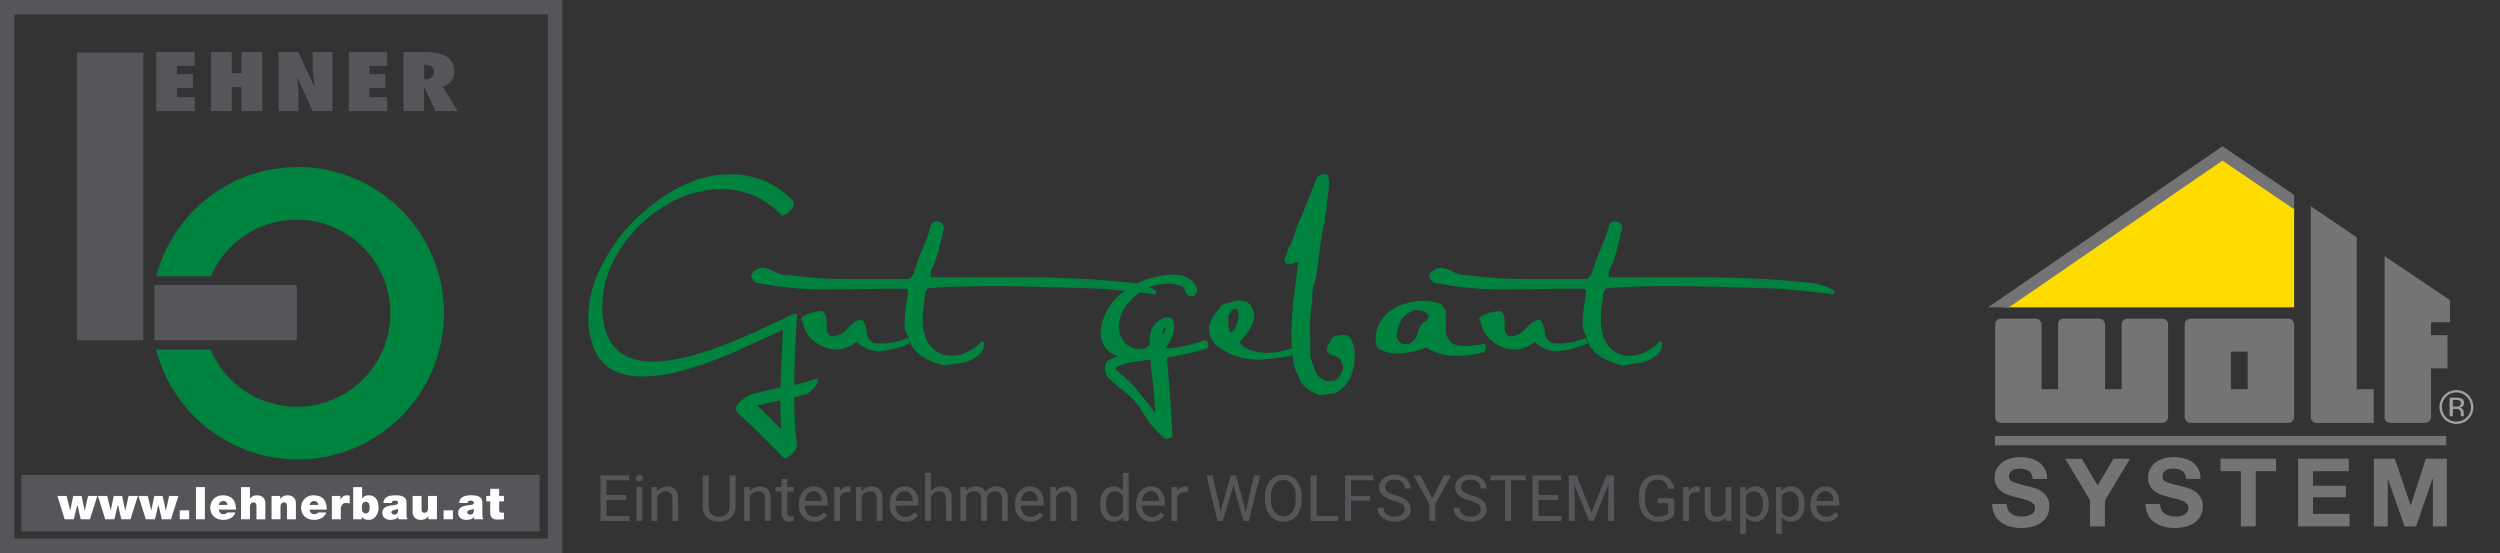 <svg id="Ebene_1" data-name="Ebene 1" xmlns="http://www.w3.org/2000/svg" xmlns:xlink="http://www.w3.org/1999/xlink" viewBox="0 0 452 100">
  <rect x="0" y="0" width="452" height="100" fill="#333333" stroke="none"/>
  <defs>
    <style>
      .cls-1 {
        fill: none;
      }

      .cls-2 {
        fill: #00833e;
      }

      .cls-3 {
        fill: #55565a;
      }

      .cls-4 {
        fill: #fff;
      }

      .cls-5 {
        clip-path: url(#clip-path);
      }

      .cls-6 {
        fill: #747376;
      }

      .cls-7 {
        fill: #a1a1a3;
      }

      .cls-8 {
        fill: #ffdc00;
      }
    </style>
    <clipPath id="clip-path" transform="translate(0)">
      <rect class="cls-1" x="350.622" y="24.894" width="101.378" height="72.106"/>
    </clipPath>
  </defs>
  <title>Kombinationslogo Lehner+Wolf</title>
  <path class="cls-2" d="M53.836,30.2A26.44,26.44,0,0,0,28.257,49.953h9.865A16.914,16.914,0,1,1,38.075,63.2H28.229a26.432,26.432,0,1,0,25.606-33Z" transform="translate(0)"/>
  <rect class="cls-3" x="13.913" y="9.513" width="11.994" height="52.006"/>
  <rect class="cls-3" x="27.91" y="51.542" width="25.759" height="9.978"/>
  <rect class="cls-3" x="3.858" y="85.861" width="93.713" height="10.195"/>
  <g>
    <path class="cls-3" d="M28.265,9.4h6.951v2.523h-3.21v1.488h2.88v2.523h-2.88v1.63h3.21V20.09H28.265Z" transform="translate(0)"/>
    <path class="cls-3" d="M43.67,20.09V15.752H41.892V20.09H38.15V9.4h3.742v3.828H43.67V9.4h3.742V20.09Z" transform="translate(0)"/>
    <path class="cls-3" d="M50.364,9.4h3.558l2.99,6.436.037-.028a31.449,31.449,0,0,1-.422-3.686V9.4h3.595V20.09H56.527l-2.788-6.167-.037.028c.092,1.007.257,2,.257,3.005V20.09H50.364Z" transform="translate(0)"/>
    <path class="cls-3" d="M63.055,9.4h6.951v2.523H66.8v1.488h2.879v2.523H66.8v1.63h3.209V20.09H63.055Z" transform="translate(0)"/>
    <path class="cls-3" d="M78.736,20.09l-2.073-4.451-.037.028c.018.524.055,1.049.055,1.574V20.09H72.94V9.4h3.613c3.246,0,5.594.737,5.594,3.558A2.727,2.727,0,0,1,80,15.639L82.79,20.09ZM76.92,14.349a1.392,1.392,0,0,0,1.522-1.361c0-.936-.733-1.333-1.761-1.29v2.636Z" transform="translate(0)"/>
  </g>
  <path class="cls-3" d="M99.045,2.611V97.389H2.611V2.611H99.045M101.656,0H0V100H101.656V0Z" transform="translate(0)"/>
  <g>
    <path class="cls-4" d="M16.256,93.887H14.6l-.611-2.6h-.017l-.627,2.6H11.695L10.375,89.66h1.678l.627,2.614H12.7l.538-2.614h1.506l.562,2.614h.033l.586-2.614H17.6Z" transform="translate(0)"/>
    <path class="cls-4" d="M23.586,93.887H21.933l-.611-2.6h-.017l-.627,2.6H19.025L17.706,89.66h1.678l.627,2.614h.017l.538-2.614h1.506l.562,2.614h.033l.586-2.614H24.93Z" transform="translate(0)"/>
    <path class="cls-4" d="M30.916,93.887H29.263l-.611-2.6h-.017l-.627,2.6H26.355L25.036,89.66h1.678l.627,2.614h.017l.538-2.614H29.4l.562,2.614H30l.586-2.614H32.26Z" transform="translate(0)"/>
    <path class="cls-4" d="M32.5,92.274H34.2v1.612H32.5Z" transform="translate(0)"/>
    <path class="cls-4" d="M35.428,88.071h1.613v5.815H35.428Z" transform="translate(0)"/>
    <path class="cls-4" d="M39.565,92.136a1,1,0,0,0,.238.595.753.753,0,0,0,.589.228,1.088,1.088,0,0,0,.389-.073.576.576,0,0,0,.291-.228h1.5a1.835,1.835,0,0,1-.342.594,1.913,1.913,0,0,1-.509.416,2.42,2.42,0,0,1-.627.244,3.068,3.068,0,0,1-1.637-.065,2.161,2.161,0,0,1-.753-.428,1.945,1.945,0,0,1-.5-.691,2.507,2.507,0,0,1-.021-1.809,2.155,2.155,0,0,1,.452-.709,2.119,2.119,0,0,1,.7-.48,2.323,2.323,0,0,1,.916-.175,3.083,3.083,0,0,1,1.083.171,1.856,1.856,0,0,1,.749.5,2.058,2.058,0,0,1,.432.811,3.977,3.977,0,0,1,.139,1.1Zm1.548-.839a.7.7,0,0,0-.2-.5.675.675,0,0,0-.509-.208.822.822,0,0,0-.57.184.872.872,0,0,0-.261.525Z" transform="translate(0)"/>
    <path class="cls-4" d="M43.581,88.071h1.612v2.045h.017a1.637,1.637,0,0,1,.5-.4,1.749,1.749,0,0,1,.814-.159,1.67,1.67,0,0,1,.545.09,1.4,1.4,0,0,1,.464.265,1.229,1.229,0,0,1,.322.443,1.577,1.577,0,0,1,.118.636v2.9H46.366V91.672a3.217,3.217,0,0,0-.016-.334.734.734,0,0,0-.073-.265.422.422,0,0,0-.159-.172.556.556,0,0,0-.281-.061.8.8,0,0,0-.22.032.5.5,0,0,0-.208.122.679.679,0,0,0-.155.249,1.166,1.166,0,0,0-.061.411v2.231H43.581Z" transform="translate(0)"/>
    <path class="cls-4" d="M49.1,89.66h1.556V90.2h.016a1.492,1.492,0,0,1,.558-.48,1.841,1.841,0,0,1,.818-.163,1.67,1.67,0,0,1,.545.09,1.4,1.4,0,0,1,.464.265,1.229,1.229,0,0,1,.322.443,1.577,1.577,0,0,1,.118.636v2.9H51.888V91.672a3.217,3.217,0,0,0-.016-.334.734.734,0,0,0-.073-.265.422.422,0,0,0-.159-.172.556.556,0,0,0-.281-.061.8.8,0,0,0-.22.032.5.5,0,0,0-.208.122.679.679,0,0,0-.155.249,1.166,1.166,0,0,0-.061.411v2.231H49.1Z" transform="translate(0)"/>
    <path class="cls-4" d="M55.984,92.136a1,1,0,0,0,.238.595.753.753,0,0,0,.589.228,1.088,1.088,0,0,0,.389-.073.576.576,0,0,0,.291-.228h1.5a1.835,1.835,0,0,1-.342.594,1.913,1.913,0,0,1-.509.416,2.42,2.42,0,0,1-.627.244,3.068,3.068,0,0,1-1.637-.065,2.161,2.161,0,0,1-.753-.428,1.945,1.945,0,0,1-.5-.691,2.507,2.507,0,0,1-.021-1.809,2.155,2.155,0,0,1,.452-.709,2.119,2.119,0,0,1,.7-.48,2.323,2.323,0,0,1,.916-.175,3.083,3.083,0,0,1,1.083.171,1.856,1.856,0,0,1,.749.5,2.058,2.058,0,0,1,.432.811,3.977,3.977,0,0,1,.139,1.1Zm1.548-.839a.7.7,0,0,0-.2-.5.675.675,0,0,0-.509-.208.822.822,0,0,0-.57.184.872.872,0,0,0-.261.525Z" transform="translate(0)"/>
    <path class="cls-4" d="M60,89.66h1.547v.676h.016a1.6,1.6,0,0,1,.473-.583,1.2,1.2,0,0,1,.717-.2,1.81,1.81,0,0,1,.472.065v1.425q-.122-.04-.256-.073a1.717,1.717,0,0,0-.379-.032.9.9,0,0,0-.729.3,1.534,1.534,0,0,0-.249.981v1.67H60Z" transform="translate(0)"/>
    <path class="cls-4" d="M63.86,88.071h1.612v2.053h.017a1.279,1.279,0,0,1,.489-.42,1.481,1.481,0,0,1,.667-.15,1.729,1.729,0,0,1,.88.2,1.6,1.6,0,0,1,.554.521,2.091,2.091,0,0,1,.285.709,3.755,3.755,0,0,1,.082.766,2.974,2.974,0,0,1-.11.8,2.38,2.38,0,0,1-.33.721,1.749,1.749,0,0,1-.554.521,1.5,1.5,0,0,1-.782.2,2.009,2.009,0,0,1-.5-.053,1.36,1.36,0,0,1-.342-.134,1,1,0,0,1-.232-.184q-.094-.1-.167-.2h-.016v.464H63.86Zm2.973,3.7a2.551,2.551,0,0,0-.028-.375,1,1,0,0,0-.11-.334.7.7,0,0,0-.216-.24.716.716,0,0,0-.708,0,.709.709,0,0,0-.216.24.989.989,0,0,0-.11.334,2.49,2.49,0,0,0,0,.749,1.026,1.026,0,0,0,.11.338.7.7,0,0,0,.216.245.723.723,0,0,0,.708,0,.694.694,0,0,0,.216-.245,1.038,1.038,0,0,0,.11-.338A2.538,2.538,0,0,0,66.833,91.77Z" transform="translate(0)"/>
    <path class="cls-4" d="M73.5,92.942a4.338,4.338,0,0,0,.028.488,1,1,0,0,0,.167.456H72.054a.991.991,0,0,1-.049-.2.834.834,0,0,1-.008-.2H71.98a1.317,1.317,0,0,1-.615.4,2.6,2.6,0,0,1-.745.105,2.19,2.19,0,0,1-.578-.073,1.332,1.332,0,0,1-.473-.231,1.135,1.135,0,0,1-.321-.4,1.285,1.285,0,0,1-.118-.574,1.181,1.181,0,0,1,.118-.558,1.111,1.111,0,0,1,.317-.375,1.519,1.519,0,0,1,.452-.232,4.128,4.128,0,0,1,.517-.13c.176-.032.35-.059.521-.077s.325-.042.46-.069a1.2,1.2,0,0,0,.3-.1.277.277,0,0,0,.139-.273.315.315,0,0,0-.167-.3.747.747,0,0,0-.363-.09.912.912,0,0,0-.3.041.508.508,0,0,0-.183.105.337.337,0,0,0-.094.143.48.48,0,0,0-.024.143h-1.5a1.253,1.253,0,0,1,.22-.721,1.355,1.355,0,0,1,.513-.42,2.274,2.274,0,0,1,.688-.2,5.943,5.943,0,0,1,.753-.049,3.7,3.7,0,0,1,1.165.143,1.271,1.271,0,0,1,.594.379.992.992,0,0,1,.216.533q.029.3.029.6Zm-1.547-.953a1.747,1.747,0,0,1-.31.118c-.109.029-.217.059-.326.085a1.375,1.375,0,0,0-.407.155.33.33,0,0,0-.139.3.354.354,0,0,0,.143.27.538.538,0,0,0,.362.122.7.7,0,0,0,.468-.163.664.664,0,0,0,.208-.5Z" transform="translate(0)"/>
    <path class="cls-4" d="M79,93.887H77.445V93.35h-.016a1.513,1.513,0,0,1-.558.48,1.842,1.842,0,0,1-.818.162,1.67,1.67,0,0,1-.546-.089,1.412,1.412,0,0,1-.464-.265,1.224,1.224,0,0,1-.321-.444,1.56,1.56,0,0,1-.118-.635v-2.9h1.612v2.215a3.067,3.067,0,0,0,.017.338.784.784,0,0,0,.069.261.386.386,0,0,0,.159.171.566.566,0,0,0,.285.062.775.775,0,0,0,.22-.033.493.493,0,0,0,.208-.122.668.668,0,0,0,.155-.248,1.159,1.159,0,0,0,.061-.411V89.66H79Z" transform="translate(0)"/>
    <path class="cls-4" d="M80.2,92.274h1.694v1.612H80.2Z" transform="translate(0)"/>
    <path class="cls-4" d="M87.211,92.942a4.338,4.338,0,0,0,.028.488,1,1,0,0,0,.167.456H85.761a.991.991,0,0,1-.049-.2.834.834,0,0,1-.008-.2h-.016a1.317,1.317,0,0,1-.615.4,2.6,2.6,0,0,1-.745.105,2.19,2.19,0,0,1-.578-.073,1.332,1.332,0,0,1-.473-.231,1.135,1.135,0,0,1-.321-.4,1.285,1.285,0,0,1-.118-.574,1.181,1.181,0,0,1,.118-.558,1.111,1.111,0,0,1,.317-.375,1.519,1.519,0,0,1,.452-.232,4.128,4.128,0,0,1,.517-.13c.176-.032.35-.059.521-.077s.325-.042.46-.069a1.2,1.2,0,0,0,.3-.1.277.277,0,0,0,.139-.273.315.315,0,0,0-.167-.3.747.747,0,0,0-.363-.09.912.912,0,0,0-.3.041.508.508,0,0,0-.183.105.337.337,0,0,0-.094.143.48.48,0,0,0-.024.143h-1.5a1.253,1.253,0,0,1,.22-.721,1.355,1.355,0,0,1,.513-.42,2.274,2.274,0,0,1,.688-.2,5.943,5.943,0,0,1,.753-.049,3.7,3.7,0,0,1,1.165.143,1.271,1.271,0,0,1,.594.379.992.992,0,0,1,.216.533q.029.3.029.6Zm-1.547-.953a1.747,1.747,0,0,1-.31.118c-.109.029-.217.059-.326.085a1.375,1.375,0,0,0-.407.155.33.33,0,0,0-.139.3.354.354,0,0,0,.143.27.538.538,0,0,0,.362.122.7.7,0,0,0,.468-.163.664.664,0,0,0,.208-.5Z" transform="translate(0)"/>
    <path class="cls-4" d="M90.249,89.66h.863v.993h-.863v1.475a.757.757,0,0,0,.093.427q.094.135.4.135a2.78,2.78,0,0,0,.367-.024v1.222c-.163,0-.333.008-.509.024s-.352.024-.525.024a4.142,4.142,0,0,1-.517-.032,1.1,1.1,0,0,1-.46-.163.97.97,0,0,1-.334-.383,1.5,1.5,0,0,1-.13-.685v-2.02h-.717V89.66h.717V88.373h1.613Z" transform="translate(0)"/>
  </g>
  <g>
    <path class="cls-2" d="M147.845,68.985a3.026,3.026,0,0,1-.759,1.278,3.455,3.455,0,0,1-1.119.919,24.765,24.765,0,0,1-2.4.68,80.284,80.284,0,0,0,.52,8.748q.04.439-.894,1.479a2.007,2.007,0,0,1-1.341.759.238.238,0,0,1-.162-.04q-2.637-2.716-4.875-4.913-1.119-1.116-3.4-3.229a1,1,0,0,1-.4-.718,1.931,1.931,0,0,1,.479-.957,5.763,5.763,0,0,1,3-1.875q1.759-.4,3.558-.838.439-.078,1.079-.2.079-3.8.436-10.442L132.7,63.672a69,69,0,0,1-9.208,3.3,28.407,28.407,0,0,1-7.251,1.1q-6.672,0-8.789-4.908a14.534,14.534,0,0,1-1.079-5.706,19.781,19.781,0,0,1,1.4-7.224,31.79,31.79,0,0,1,9.6-12.769q7.278-5.946,14.637-5.946A15.283,15.283,0,0,1,143.53,36.48a.448.448,0,0,1,.04.2,2.366,2.366,0,0,1-.759,1.47,2.856,2.856,0,0,1-.919.676q-.52.239-.6.119a14.5,14.5,0,0,0-10.906-4.754,19.526,19.526,0,0,0-10.327,3.132,24.332,24.332,0,0,0-8.129,8.079,18.6,18.6,0,0,0-3.036,10.613q.36,9.376,9.178,9.376,5.985,0,16.321-4.434,2.873-1.238,9.018-4.155h.08a.43.43,0,0,1,.4-.04.394.394,0,0,1,.2.36q-.48,8.19-.52,12.464a34.231,34.231,0,0,0,3.835-1.039q.279-.12.4,0T147.845,68.985Zm-6.625,8.582q-.127-2.394-.127-5.187-1.8.363-4.206.931Q138.492,74.822,141.221,77.567Z" transform="translate(0)"/>
    <path class="cls-2" d="M164.463,62.074a17.676,17.676,0,0,1-5.473,1.438,5.973,5.973,0,0,1-4.115-1.718,5.993,5.993,0,0,1-3.4,1.4,6.4,6.4,0,0,1-4.215-1.479,5.138,5.138,0,0,1-2.1-3.556c-.214-.133-.32-.266-.32-.4q0-.519,1.278-1a7.863,7.863,0,0,1,2.517-.519q.8.319.8,1.8v1.119q0,1.557,1.039,1.638a3.719,3.719,0,0,0,2.856-1.5q1.537-1.619,2.617-1.418a4.651,4.651,0,0,1,.759,2.277,2.1,2.1,0,0,0,1.4,1.877,9.284,9.284,0,0,0,1.238.08,11.872,11.872,0,0,0,4.754-1.039Z" transform="translate(0)"/>
    <path class="cls-2" d="M209.007,53.245q-3.276-.479-9.748-1.038-13.542-.479-19.535-.479-6.313,0-11.705.359c-.293.027-.52.279-.679.759a41.588,41.588,0,0,0-.52,4.914q0,3.677,2.038,5.434a4.8,4.8,0,0,0,3.276,1.118,5.466,5.466,0,0,0,2.117-.4,8.822,8.822,0,0,0,3.156-2.077c.106-.106.186-.16.24-.16q.24,0,.239.56a2.248,2.248,0,0,1-.559,1.6,6.391,6.391,0,0,1-3.156,1.718q-1.718.24-3.436.52-5.314-1.318-6.352-4.555a10.929,10.929,0,0,0-.759-1.877,8.425,8.425,0,0,1-.08-1.2,23.27,23.27,0,0,1,.24-2.956q.36-2.357.4-2.956l-.319-.319q-2.478-.04-6.832.04-4.554.081-6.831.08a64.155,64.155,0,0,1-13.583-1.239q-.8-.719-.8-1.2a.767.767,0,0,1,.24-.559,2.467,2.467,0,0,1,1.837-.919,6.7,6.7,0,0,1,2.317.759,4.156,4.156,0,0,0,2.4.559,74.252,74.252,0,0,0,10.746.719h10.787q.559,0,1.079-1.079a40.784,40.784,0,0,1,1.6-4.395,33.791,33.791,0,0,0,1.558-4.395,1.006,1.006,0,0,1,.919-.559,1.643,1.643,0,0,1,1.4.839,40.225,40.225,0,0,1-1.917,7.191,2.542,2.542,0,0,0-.519,1.917l.2.159h16.379q9.548.041,16.22.671,3.875.356,4.115.395a9.3,9.3,0,0,1,3.835,1.381Z" transform="translate(0)"/>
    <path class="cls-2" d="M218.075,63.073a30.763,30.763,0,0,1-3.675.919q-3.156.639-3.316.639l-.12.2q.6,5.752,1,13.742a.71.71,0,0,1-.6.72,1.414,1.414,0,0,1-.879-.04,20.033,20.033,0,0,1-3.875-4.675,13.284,13.284,0,0,0-4.075-4.354q-.639-.519-1.838-1.638a2.7,2.7,0,0,1-.958-1.957,3.11,3.11,0,0,1,.08-.68,1.749,1.749,0,0,1,1-1.019q.678-.261,1.358-.5a6.235,6.235,0,0,1-1.278-.6,4.341,4.341,0,0,1-1.917-3.675,3.847,3.847,0,0,1,.08-.76,9.961,9.961,0,0,1,4.354-6.831,15.307,15.307,0,0,1,7.79-2.876q3.555-.319,5.034,2,.519,1.519-.719,1.878-1.039.16-1.358-1.238c-.08-.32-.213-.506-.4-.56a7.458,7.458,0,0,0-2.637-.479,9.114,9.114,0,0,0-7.031,3.4,6.485,6.485,0,0,0-1.8,4.354,4.615,4.615,0,0,0,.16,1.2,3.481,3.481,0,0,0,.959,1.738,3.312,3.312,0,0,0,1.638.979,4.428,4.428,0,0,0,1,.12,2.046,2.046,0,0,0,1.837-.839q-.24-3.356,2.117-4.555a2.577,2.577,0,0,1,1.119-.319,1.536,1.536,0,0,1,.759.2,2.934,2.934,0,0,1,.439,1.558,7.158,7.158,0,0,1-1,2.916q-.56.8-.519.919a1.145,1.145,0,0,0,.4.04,26.393,26.393,0,0,0,6.591-1.479.415.415,0,0,1,.479.22,1.233,1.233,0,0,1,.2.7A.583.583,0,0,1,218.075,63.073Zm-9.228,11.5q-.12-3.275-.679-7.67a8.384,8.384,0,0,1-.12-1.519q-.04-.4-.4-.359-1.518.24-3.076.479a8.22,8.22,0,0,0-2.876.959c-.027.16.093.386.359.679a20.8,20.8,0,0,1,3.6,3.437Q205.85,70.823,208.847,74.578Zm1.8-15.38q-.439-.16-.439,1.438a2.727,2.727,0,0,0,.56-1.2C210.764,59.3,210.724,59.225,210.644,59.2Z" transform="translate(0)"/>
    <path class="cls-2" d="M236.971,62.354a1.238,1.238,0,0,1-.8,1.039q-.719.319-1.438.6a33.871,33.871,0,0,1-7.15,1.038,12.912,12.912,0,0,1-2.957-.319,10.985,10.985,0,0,1-4.035-1.8,4.153,4.153,0,0,1-2-3.315,4.228,4.228,0,0,1,.24-1.379,5.738,5.738,0,0,1,.918-1.577q.6-.759,1.159-1.519.839-.24,1.7-.52a5.055,5.055,0,0,1,1.538-.279,3.2,3.2,0,0,1,1.438.359,3.143,3.143,0,0,1,1.159,2.477q0,1.958-2.637,4.715.558,1.118,2.8,1.638a9.088,9.088,0,0,0,2.277.279,12.957,12.957,0,0,0,6.512-1.917Q236.731,61.875,236.971,62.354Zm-13.063-5.832q-.12-.68-.679-.68-.48,0-1.079,1.159-.2,2.438.319,3.116.12.04.56-.32A5.173,5.173,0,0,0,223.907,56.521Z" transform="translate(0)"/>
    <path class="cls-2" d="M244.281,67.947a5.053,5.053,0,0,1-1.238,1.9,5.268,5.268,0,0,1-1.878,1.3l-2.276.28a5.9,5.9,0,0,1-3.836-2.6,3.022,3.022,0,0,0-.439-1.139,5.49,5.49,0,0,1-.479-.979,27.11,27.11,0,0,1-.64-6.191q0-2.237.319-6.112.319-2.317.919-6.912c-.026-.053-.146-.08-.359-.08a3.353,3.353,0,0,1-1.278.359q-.959,0-.839-1.155a2.688,2.688,0,0,0,.439-.957,3.788,3.788,0,0,1,.359-.917,15.053,15.053,0,0,0,1.158-2.909,13.438,13.438,0,0,1,1.159-2.829q.877-2.271,2.716-6.815a1.606,1.606,0,0,1,.959-.677q1-.12,1.119.5a6.377,6.377,0,0,1,.119,1.217,17.61,17.61,0,0,1-.239,2.395,17.8,17.8,0,0,0-.239,2.474,2.737,2.737,0,0,0-.24,1.337,2.746,2.746,0,0,1-.239,1.336q-.52,2.514-1.119,7.582a16.07,16.07,0,0,1-.6,2.953,8.134,8.134,0,0,0-.32,3.033,25.034,25.034,0,0,0-.439,5.028q0-.678.04,5.107l.879,2.555a2.97,2.97,0,0,0,1.918,1.8,4.374,4.374,0,0,0,1.8-.08,3.84,3.84,0,0,0,1.278-1.878,2.445,2.445,0,0,0-.56-2.037,3.985,3.985,0,0,0-1.4-.64q-.918-.359-.919-.959a1.624,1.624,0,0,1,.12-.559q.28-.6.6-1.2a1.292,1.292,0,0,1,.879-.72,10,10,0,0,1,1.438-.2,1.546,1.546,0,0,1,1.2.479,6.389,6.389,0,0,1,.8,3.355A10.127,10.127,0,0,1,244.281,67.947Z" transform="translate(0)"/>
    <path class="cls-2" d="M268.211,63.7a18.4,18.4,0,0,1-4.674.616,10.374,10.374,0,0,1-5.753-1.479,14.393,14.393,0,0,1-5.033,1.079,6.817,6.817,0,0,1-3.476-.879q-.56-.319-.56-1.718a6.183,6.183,0,0,1,.953-3.276A6.975,6.975,0,0,1,253.2,55.2a11.688,11.688,0,0,1,4.169-.8,7.867,7.867,0,0,1,3.334.679l.675,1.159q.04.4.04.879v2.356a2.759,2.759,0,0,0,1.758,2.876,9.34,9.34,0,0,0,1.918.2,16.7,16.7,0,0,0,3.115-.359q.439-.079.439.654C268.65,63.337,268.5,63.618,268.211,63.7ZM258.3,57.121q-.439-1.08-2.557-1.079a5.774,5.774,0,0,0-2.277,1.6,9.515,9.515,0,0,0-.958,2.717,2.627,2.627,0,0,0,.119.759,1.5,1.5,0,0,0,1.638,1.079,2.933,2.933,0,0,0,.479-.04,2.662,2.662,0,0,0,1.318-1.278q.319-.839.64-1.718.079-.439.839-.939A1.372,1.372,0,0,0,258.3,57.121Z" transform="translate(0)"/>
    <path class="cls-2" d="M287.067,62.074a17.678,17.678,0,0,1-5.473,1.438,5.974,5.974,0,0,1-4.115-1.718,6,6,0,0,1-3.4,1.4,6.4,6.4,0,0,1-4.215-1.479,5.137,5.137,0,0,1-2.1-3.556q-.319-.2-.319-.4,0-.519,1.278-1a7.868,7.868,0,0,1,2.517-.519q.8.319.8,1.8v1.119q0,1.557,1.038,1.638a3.719,3.719,0,0,0,2.856-1.5q1.538-1.619,2.617-1.418a4.663,4.663,0,0,1,.759,2.277,2.1,2.1,0,0,0,1.4,1.877,9.279,9.279,0,0,0,1.238.08,11.871,11.871,0,0,0,4.754-1.039Z" transform="translate(0)"/>
    <path class="cls-2" d="M331.61,53.245q-3.275-.479-9.747-1.038-13.544-.479-19.536-.479-6.312,0-11.705.359c-.293.027-.519.279-.679.759a41.588,41.588,0,0,0-.52,4.914q0,3.677,2.037,5.434a4.8,4.8,0,0,0,3.276,1.118,5.463,5.463,0,0,0,2.117-.4,8.822,8.822,0,0,0,3.156-2.077c.105-.106.186-.16.239-.16q.24,0,.24.56a2.246,2.246,0,0,1-.56,1.6,6.391,6.391,0,0,1-3.156,1.718q-1.718.24-3.436.52-5.313-1.318-6.352-4.555a10.9,10.9,0,0,0-.76-1.877,8.576,8.576,0,0,1-.079-1.2,23.166,23.166,0,0,1,.239-2.956q.36-2.357.4-2.956l-.319-.319q-2.477-.04-6.831.04-4.554.081-6.832.08a64.148,64.148,0,0,1-13.582-1.239q-.8-.719-.8-1.2a.765.765,0,0,1,.24-.559,2.467,2.467,0,0,1,1.838-.919,6.7,6.7,0,0,1,2.316.759,4.159,4.159,0,0,0,2.4.559,74.257,74.257,0,0,0,10.746.719h10.786q.56,0,1.079-1.079a40.784,40.784,0,0,1,1.6-4.395,33.808,33.808,0,0,0,1.559-4.395,1,1,0,0,1,.918-.559,1.643,1.643,0,0,1,1.4.839,40.3,40.3,0,0,1-1.917,7.191,2.542,2.542,0,0,0-.52,1.917l.2.159h16.38q9.548.041,16.219.671,3.875.356,4.115.395a9.307,9.307,0,0,1,3.835,1.381Z" transform="translate(0)"/>
  </g>
  <g>
    <g class="cls-5">
      <path class="cls-6" d="M406.382,70.366H403.34V63.577h3.042Zm8.4,5.092V58.607a1.074,1.074,0,0,0-1-1H395.992a1.075,1.075,0,0,0-1,1V75.457a1.083,1.083,0,0,0,1,1h17.784a1.078,1.078,0,0,0,1-1" transform="translate(0)"/>
      <path class="cls-7" d="M444.061,71.9a2.577,2.577,0,0,1,.916.121.833.833,0,0,1,.519.849.731.731,0,0,1-.328.662,1.294,1.294,0,0,1-.488.162.822.822,0,0,1,.58.328.927.927,0,0,1,.182.521v.246c0,.078,0,.16.008.25a.555.555,0,0,0,.029.174l.021.041h-.553a.2.2,0,0,0-.008-.033.315.315,0,0,0-.008-.037l-.012-.109v-.266a.819.819,0,0,0-.316-.769,1.4,1.4,0,0,0-.658-.109h-.465v1.322h-.592V71.9Zm.631.529a1.5,1.5,0,0,0-.711-.125h-.5v1.215h.533a1.568,1.568,0,0,0,.562-.076.514.514,0,0,0,.344-.523.508.508,0,0,0-.225-.492m1.591,3.325a3.061,3.061,0,1,1,.894-2.169,2.944,2.944,0,0,1-.894,2.169m-4.02-4.028a2.541,2.541,0,0,0-.767,1.859,2.574,2.574,0,0,0,.763,1.873,2.625,2.625,0,0,0,3.72,0,2.568,2.568,0,0,0,.765-1.873,2.622,2.622,0,0,0-4.481-1.859" transform="translate(0)"/>
      <path class="cls-6" d="M418.77,76.462a1.055,1.055,0,0,1-.984-1V37.285l8.314,5.627,0,27.46,3.066-.006v6.1Z" transform="translate(0)"/>
      <path class="cls-6" d="M431.133,75.457l0-29.158,11.823,7.976V58.27h-3.437v2.337l2.982,0,.008,6-2.98,0,0,8.855a1.074,1.074,0,0,1-.994,1h-6.408a1.074,1.074,0,0,1-1-1" transform="translate(0)"/>
    </g>
    <polygon class="cls-8" points="414.78 55.565 414.78 37.54 401.848 28.763 362.323 55.565 414.78 55.565"/>
    <g class="cls-5">
      <path class="cls-6" d="M391.991,58.593l0,16.865a1.074,1.074,0,0,1-1,1h-29.27a1.076,1.076,0,0,1-1-1V58.593a1.059,1.059,0,0,1,1-.984h6.385a1.074,1.074,0,0,1,1.006.982V70.367H372.1V58.591a.976.976,0,0,1,1.008-.982l6.487,0a1.08,1.08,0,0,1,1,.982V70.367l3,0,0-11.772a1.068,1.068,0,0,1,1-.982H391a1.055,1.055,0,0,1,1,.982" transform="translate(0)"/>
    </g>
    <polygon class="cls-6" points="401.821 26.44 414.78 35.235 414.78 37.834 401.817 29.039 363.22 55.565 359.426 55.573 401.821 26.44"/>
    <g class="cls-5">
      <path class="cls-6" d="M432.978,82.929l2.863,8.424h.035l2.712-8.424h3.792V95.178h-2.523V86.5h-.035l-3,8.681h-2.076l-3-8.6h-.035v8.6h-2.521V82.929Zm-8.322,0v2.263h-6.469v2.626h5.936V89.91h-5.936v3h6.606v2.265h-9.3V82.929Zm-23.181,2.263V82.929h10.038v2.263H407.84v9.986h-2.693V85.191Zm-10.689,6.967a1.922,1.922,0,0,0,.592.695,2.55,2.55,0,0,0,.867.4,4.162,4.162,0,0,0,1.029.127,5.194,5.194,0,0,0,.771-.059,2.64,2.64,0,0,0,.773-.232,1.681,1.681,0,0,0,.6-.471,1.188,1.188,0,0,0,.24-.765,1.068,1.068,0,0,0-.318-.806,2.483,2.483,0,0,0-.832-.514,8.2,8.2,0,0,0-1.166-.361q-.652-.154-1.32-.342a12.09,12.09,0,0,1-1.338-.42,4.611,4.611,0,0,1-1.166-.644,3.019,3.019,0,0,1-.832-.988,2.972,2.972,0,0,1-.318-1.433,3.206,3.206,0,0,1,.4-1.638,3.659,3.659,0,0,1,1.056-1.158,4.6,4.6,0,0,1,1.476-.687,6.331,6.331,0,0,1,1.648-.223,7.784,7.784,0,0,1,1.845.215,4.642,4.642,0,0,1,1.57.695,3.52,3.52,0,0,1,1.088,1.226,3.772,3.772,0,0,1,.4,1.81h-2.609a2.163,2.163,0,0,0-.232-.908,1.514,1.514,0,0,0-.523-.566,2.211,2.211,0,0,0-.746-.293,4.583,4.583,0,0,0-.918-.086,3.2,3.2,0,0,0-.652.07,1.734,1.734,0,0,0-.592.24,1.526,1.526,0,0,0-.437.428,1.151,1.151,0,0,0-.172.652,1.091,1.091,0,0,0,.137.584,1.222,1.222,0,0,0,.541.412,6.869,6.869,0,0,0,1.115.377q.71.191,1.861.482c.23.045.545.127.953.248a4.567,4.567,0,0,1,1.209.574,3.667,3.667,0,0,1,1.037,1.056,3,3,0,0,1,.439,1.691,3.737,3.737,0,0,1-.326,1.56,3.384,3.384,0,0,1-.97,1.244,4.653,4.653,0,0,1-1.6.816,7.532,7.532,0,0,1-2.2.291,7.735,7.735,0,0,1-1.966-.248,4.933,4.933,0,0,1-1.681-.781,3.824,3.824,0,0,1-1.158-1.355,4.027,4.027,0,0,1-.412-1.957h2.607a2.235,2.235,0,0,0,.223,1.047m-17.4-9.23h3.019l2.865,4.837,2.849-4.837h3l-4.548,7.549v4.7h-2.693v-4.77Zm-10.329,9.23a1.921,1.921,0,0,0,.592.695,2.551,2.551,0,0,0,.867.4,4.162,4.162,0,0,0,1.029.127,5.2,5.2,0,0,0,.771-.059,2.64,2.64,0,0,0,.773-.232,1.681,1.681,0,0,0,.6-.471,1.188,1.188,0,0,0,.24-.765,1.068,1.068,0,0,0-.318-.806,2.483,2.483,0,0,0-.832-.514,8.2,8.2,0,0,0-1.166-.361q-.652-.154-1.32-.342a12.091,12.091,0,0,1-1.339-.42,4.611,4.611,0,0,1-1.166-.644,3.019,3.019,0,0,1-.832-.988,2.972,2.972,0,0,1-.318-1.433,3.206,3.206,0,0,1,.4-1.638,3.683,3.683,0,0,1,1.056-1.158,4.6,4.6,0,0,1,1.476-.687,6.331,6.331,0,0,1,1.648-.223,7.784,7.784,0,0,1,1.845.215,4.642,4.642,0,0,1,1.57.695,3.52,3.52,0,0,1,1.088,1.226,3.771,3.771,0,0,1,.4,1.81h-2.609a2.164,2.164,0,0,0-.232-.908,1.514,1.514,0,0,0-.523-.566,2.21,2.21,0,0,0-.746-.293,4.583,4.583,0,0,0-.918-.086,3.2,3.2,0,0,0-.652.07,1.734,1.734,0,0,0-.592.24,1.5,1.5,0,0,0-.437.428,1.151,1.151,0,0,0-.172.652,1.09,1.09,0,0,0,.137.584,1.221,1.221,0,0,0,.541.412,6.869,6.869,0,0,0,1.115.377q.71.191,1.861.482c.23.045.545.127.953.248a4.567,4.567,0,0,1,1.209.574,3.666,3.666,0,0,1,1.037,1.056,3,3,0,0,1,.439,1.691,3.738,3.738,0,0,1-.326,1.56,3.385,3.385,0,0,1-.97,1.244,4.653,4.653,0,0,1-1.6.816,7.532,7.532,0,0,1-2.2.291,7.735,7.735,0,0,1-1.966-.248,4.933,4.933,0,0,1-1.681-.781,3.845,3.845,0,0,1-1.158-1.355,4.028,4.028,0,0,1-.412-1.957h2.607a2.234,2.234,0,0,0,.223,1.047" transform="translate(0)"/>
    </g>
    <rect class="cls-6" x="360.692" y="78.813" width="81.594" height="1.707"/>
  </g>
  <g>
    <path class="cls-3" d="M113.225,90.378H109.66v2.915H113.8v.887h-5.226V85.955h5.169v.887H109.66v2.649h3.565Z" transform="translate(0)"/>
    <path class="cls-3" d="M114.992,86.446a.625.625,0,0,1,.155-.43.585.585,0,0,1,.46-.175.594.594,0,0,1,.463.175.618.618,0,0,1,.158.43.648.648,0,0,1-1.082.424A.6.6,0,0,1,114.992,86.446Zm1.13,7.733h-1.045V88.067h1.045Z" transform="translate(0)"/>
    <path class="cls-3" d="M118.783,88.067l.034.769a2.226,2.226,0,0,1,1.83-.882q1.937,0,1.955,2.187V94.18h-1.045V90.135a1.406,1.406,0,0,0-.3-.977,1.212,1.212,0,0,0-.924-.316,1.509,1.509,0,0,0-.893.271,1.841,1.841,0,0,0-.6.712V94.18h-1.045V88.067Z" transform="translate(0)"/>
    <path class="cls-3" d="M133,85.955v5.592a2.622,2.622,0,0,1-.731,1.9,2.95,2.95,0,0,1-1.969.83l-.288.012a3.076,3.076,0,0,1-2.152-.729,2.6,2.6,0,0,1-.813-2v-5.6h1.073v5.569a1.716,1.716,0,0,0,1.892,1.882,1.9,1.9,0,0,0,1.41-.492,1.877,1.877,0,0,0,.489-1.384V85.955Z" transform="translate(0)"/>
    <path class="cls-3" d="M135.532,88.067l.034.769a2.226,2.226,0,0,1,1.83-.882q1.937,0,1.955,2.187V94.18h-1.045V90.135a1.406,1.406,0,0,0-.3-.977,1.212,1.212,0,0,0-.924-.316,1.509,1.509,0,0,0-.893.271,1.841,1.841,0,0,0-.6.712V94.18h-1.045V88.067Z" transform="translate(0)"/>
    <path class="cls-3" d="M142.345,86.588v1.479h1.141v.808h-1.141v3.8a.846.846,0,0,0,.152.551.64.64,0,0,0,.52.185,2.56,2.56,0,0,0,.5-.068v.843a3.072,3.072,0,0,1-.8.112,1.3,1.3,0,0,1-1.056-.424,1.819,1.819,0,0,1-.356-1.2V88.875h-1.113v-.808H141.3V86.588Z" transform="translate(0)"/>
    <path class="cls-3" d="M147.243,94.293a2.672,2.672,0,0,1-2.022-.816,3.031,3.031,0,0,1-.779-2.184V91.1a3.673,3.673,0,0,1,.347-1.624,2.719,2.719,0,0,1,.972-1.118,2.441,2.441,0,0,1,1.353-.4,2.293,2.293,0,0,1,1.853.785,3.4,3.4,0,0,1,.661,2.249v.435h-4.141a2.171,2.171,0,0,0,.528,1.46,1.66,1.66,0,0,0,1.285.557,1.821,1.821,0,0,0,.938-.226,2.354,2.354,0,0,0,.672-.6l.638.5A2.566,2.566,0,0,1,147.243,94.293Zm-.13-5.479a1.394,1.394,0,0,0-1.062.46,2.235,2.235,0,0,0-.531,1.291h3.062v-.079a1.993,1.993,0,0,0-.429-1.234A1.312,1.312,0,0,0,147.113,88.813Z" transform="translate(0)"/>
    <path class="cls-3" d="M153.79,89a3.133,3.133,0,0,0-.514-.039,1.378,1.378,0,0,0-1.4.875V94.18h-1.045V88.067h1.017l.017.706a1.628,1.628,0,0,1,1.458-.819,1.067,1.067,0,0,1,.463.079Z" transform="translate(0)"/>
    <path class="cls-3" d="M155.738,88.067l.034.769a2.226,2.226,0,0,1,1.83-.882q1.937,0,1.955,2.187V94.18h-1.045V90.135a1.406,1.406,0,0,0-.3-.977,1.212,1.212,0,0,0-.924-.316,1.509,1.509,0,0,0-.893.271,1.841,1.841,0,0,0-.6.712V94.18H154.75V88.067Z" transform="translate(0)"/>
    <path class="cls-3" d="M163.669,94.293a2.672,2.672,0,0,1-2.022-.816,3.031,3.031,0,0,1-.779-2.184V91.1a3.673,3.673,0,0,1,.347-1.624,2.719,2.719,0,0,1,.972-1.118,2.441,2.441,0,0,1,1.353-.4,2.293,2.293,0,0,1,1.853.785,3.4,3.4,0,0,1,.661,2.249v.435h-4.141a2.171,2.171,0,0,0,.528,1.46,1.66,1.66,0,0,0,1.285.557,1.821,1.821,0,0,0,.938-.226,2.354,2.354,0,0,0,.672-.6l.638.5A2.566,2.566,0,0,1,163.669,94.293Zm-.13-5.479a1.394,1.394,0,0,0-1.062.46,2.235,2.235,0,0,0-.531,1.291h3.062v-.079a1.993,1.993,0,0,0-.429-1.234A1.312,1.312,0,0,0,163.54,88.813Z" transform="translate(0)"/>
    <path class="cls-3" d="M168.307,88.808a2.224,2.224,0,0,1,1.808-.854q1.937,0,1.955,2.187V94.18h-1.045V90.135a1.406,1.406,0,0,0-.3-.977,1.212,1.212,0,0,0-.924-.316,1.509,1.509,0,0,0-.893.271,1.841,1.841,0,0,0-.6.712V94.18h-1.045V85.5h1.045Z" transform="translate(0)"/>
    <path class="cls-3" d="M174.617,88.067l.028.678a2.256,2.256,0,0,1,1.813-.791,1.748,1.748,0,0,1,1.746.983,2.312,2.312,0,0,1,.794-.712,2.344,2.344,0,0,1,1.155-.271q2.011,0,2.045,2.13v4.1h-1.045V90.146a1.4,1.4,0,0,0-.3-.98,1.321,1.321,0,0,0-1.005-.324,1.387,1.387,0,0,0-.966.347,1.414,1.414,0,0,0-.446.936V94.18h-1.05v-4a1.166,1.166,0,0,0-1.305-1.333,1.4,1.4,0,0,0-1.407.875V94.18h-1.045V88.067Z" transform="translate(0)"/>
    <path class="cls-3" d="M186.31,94.293a2.672,2.672,0,0,1-2.022-.816,3.031,3.031,0,0,1-.779-2.184V91.1a3.673,3.673,0,0,1,.347-1.624,2.719,2.719,0,0,1,.972-1.118,2.441,2.441,0,0,1,1.353-.4,2.293,2.293,0,0,1,1.853.785,3.4,3.4,0,0,1,.661,2.249v.435h-4.141a2.171,2.171,0,0,0,.528,1.46,1.66,1.66,0,0,0,1.285.557,1.821,1.821,0,0,0,.938-.226,2.354,2.354,0,0,0,.672-.6l.638.5A2.566,2.566,0,0,1,186.31,94.293Zm-.13-5.479a1.394,1.394,0,0,0-1.062.46,2.235,2.235,0,0,0-.531,1.291h3.062v-.079a1.993,1.993,0,0,0-.429-1.234A1.312,1.312,0,0,0,186.18,88.813Z" transform="translate(0)"/>
    <path class="cls-3" d="M190.891,88.067l.034.769a2.226,2.226,0,0,1,1.83-.882q1.937,0,1.955,2.187V94.18h-1.045V90.135a1.406,1.406,0,0,0-.3-.977,1.212,1.212,0,0,0-.924-.316,1.509,1.509,0,0,0-.893.271,1.841,1.841,0,0,0-.6.712V94.18H189.9V88.067Z" transform="translate(0)"/>
    <path class="cls-3" d="M198.9,91.073a3.58,3.58,0,0,1,.667-2.263,2.267,2.267,0,0,1,3.446-.122V85.5h1.045V94.18h-.96l-.051-.655a2.13,2.13,0,0,1-1.746.769,2.088,2.088,0,0,1-1.731-.87,3.622,3.622,0,0,1-.669-2.271Zm1.045.118a2.707,2.707,0,0,0,.43,1.627,1.388,1.388,0,0,0,1.186.588,1.525,1.525,0,0,0,1.452-.893V89.706a1.536,1.536,0,0,0-1.44-.864,1.393,1.393,0,0,0-1.2.593A2.983,2.983,0,0,0,199.941,91.191Z" transform="translate(0)"/>
    <path class="cls-3" d="M208.211,94.293a2.672,2.672,0,0,1-2.022-.816,3.031,3.031,0,0,1-.779-2.184V91.1a3.673,3.673,0,0,1,.347-1.624,2.719,2.719,0,0,1,.972-1.118,2.441,2.441,0,0,1,1.353-.4,2.293,2.293,0,0,1,1.853.785,3.4,3.4,0,0,1,.661,2.249v.435h-4.141a2.171,2.171,0,0,0,.528,1.46,1.66,1.66,0,0,0,1.285.557,1.821,1.821,0,0,0,.938-.226,2.354,2.354,0,0,0,.672-.6l.638.5A2.566,2.566,0,0,1,208.211,94.293Zm-.13-5.479a1.394,1.394,0,0,0-1.062.46,2.235,2.235,0,0,0-.531,1.291h3.062v-.079a1.993,1.993,0,0,0-.429-1.234A1.312,1.312,0,0,0,208.081,88.813Z" transform="translate(0)"/>
    <path class="cls-3" d="M214.758,89a3.133,3.133,0,0,0-.514-.039,1.378,1.378,0,0,0-1.4.875V94.18H211.8V88.067h1.017l.017.706a1.628,1.628,0,0,1,1.458-.819,1.067,1.067,0,0,1,.463.079Z" transform="translate(0)"/>
    <path class="cls-3" d="M220.52,91.587l.158,1.085.231-.978,1.627-5.739h.915l1.588,5.739.226.994.175-1.107,1.277-5.626h1.09l-1.994,8.225h-.988l-1.7-5.993L223,87.56l-.13.627-1.756,5.993h-.989l-1.988-8.225h1.084Z" transform="translate(0)"/>
    <path class="cls-3" d="M235.336,90.333a5.1,5.1,0,0,1-.406,2.109,3.085,3.085,0,0,1-1.152,1.376,3.181,3.181,0,0,1-4.63-1.364,4.881,4.881,0,0,1-.426-2.048v-.593a5.024,5.024,0,0,1,.412-2.1,3.051,3.051,0,0,1,2.893-1.875,3.188,3.188,0,0,1,1.742.478A3.076,3.076,0,0,1,234.93,87.7a5.124,5.124,0,0,1,.406,2.11Zm-1.079-.531a3.686,3.686,0,0,0-.587-2.245,2.091,2.091,0,0,0-3.263,0,3.614,3.614,0,0,0-.607,2.172v.6a3.693,3.693,0,0,0,.6,2.229,2.088,2.088,0,0,0,3.268.045,3.67,3.67,0,0,0,.593-2.194Z" transform="translate(0)"/>
    <path class="cls-3" d="M238.054,93.293h3.9v.887h-4.987V85.955h1.09Z" transform="translate(0)"/>
    <path class="cls-3" d="M247.726,90.548h-3.452V94.18h-1.084V85.955h5.095v.887h-4.011V89.66h3.452Z" transform="translate(0)"/>
    <path class="cls-3" d="M252.007,90.514a5.086,5.086,0,0,1-2.03-.986,1.882,1.882,0,0,1-.636-1.443,1.989,1.989,0,0,1,.776-1.606,3.087,3.087,0,0,1,2.02-.636,3.369,3.369,0,0,1,1.512.328,2.476,2.476,0,0,1,1.027.9,2.307,2.307,0,0,1,.364,1.26h-1.09a1.506,1.506,0,0,0-.475-1.177,1.931,1.931,0,0,0-1.339-.428,1.979,1.979,0,0,0-1.251.354,1.18,1.18,0,0,0-.449.982,1.062,1.062,0,0,0,.427.852,4.169,4.169,0,0,0,1.451.637,6.738,6.738,0,0,1,1.6.636,2.429,2.429,0,0,1,.858.811,2.072,2.072,0,0,1,.28,1.091,1.923,1.923,0,0,1-.779,1.6,3.331,3.331,0,0,1-2.085.6,3.867,3.867,0,0,1-1.582-.325,2.655,2.655,0,0,1-1.132-.89,2.171,2.171,0,0,1-.4-1.282h1.09a1.416,1.416,0,0,0,.551,1.178,2.319,2.319,0,0,0,1.472.433,2.135,2.135,0,0,0,1.316-.351,1.138,1.138,0,0,0,.457-.955,1.117,1.117,0,0,0-.423-.935A4.89,4.89,0,0,0,252.007,90.514Z" transform="translate(0)"/>
    <path class="cls-3" d="M258.955,90.084l2.146-4.129h1.231L259.5,91.112V94.18h-1.084V91.112l-2.836-5.157h1.242Z" transform="translate(0)"/>
    <path class="cls-3" d="M265.728,90.514a5.086,5.086,0,0,1-2.03-.986,1.882,1.882,0,0,1-.636-1.443,1.989,1.989,0,0,1,.776-1.606,3.087,3.087,0,0,1,2.02-.636,3.369,3.369,0,0,1,1.512.328,2.476,2.476,0,0,1,1.027.9,2.307,2.307,0,0,1,.364,1.26h-1.09a1.506,1.506,0,0,0-.475-1.177,1.931,1.931,0,0,0-1.339-.428,1.979,1.979,0,0,0-1.251.354,1.18,1.18,0,0,0-.449.982,1.062,1.062,0,0,0,.427.852,4.169,4.169,0,0,0,1.451.637,6.738,6.738,0,0,1,1.6.636A2.429,2.429,0,0,1,268.5,91a2.072,2.072,0,0,1,.28,1.091,1.923,1.923,0,0,1-.779,1.6,3.331,3.331,0,0,1-2.085.6,3.867,3.867,0,0,1-1.582-.325,2.655,2.655,0,0,1-1.132-.89,2.171,2.171,0,0,1-.4-1.282h1.09a1.416,1.416,0,0,0,.551,1.178,2.319,2.319,0,0,0,1.472.433,2.135,2.135,0,0,0,1.316-.351,1.138,1.138,0,0,0,.457-.955,1.117,1.117,0,0,0-.423-.935A4.89,4.89,0,0,0,265.728,90.514Z" transform="translate(0)"/>
    <path class="cls-3" d="M275.851,86.842h-2.644V94.18h-1.079V86.842h-2.639v-.887h6.361Z" transform="translate(0)"/>
    <path class="cls-3" d="M281.72,90.378h-3.564v2.915H282.3v.887h-5.225V85.955h5.168v.887h-4.084v2.649h3.564Z" transform="translate(0)"/>
    <path class="cls-3" d="M285.047,85.955l2.689,6.711,2.688-6.711h1.406V94.18h-1.084v-3.2l.1-3.457-2.7,6.66h-.83l-2.7-6.644.107,3.44v3.2h-1.084V85.955Z" transform="translate(0)"/>
    <path class="cls-3" d="M302.684,93.1a2.5,2.5,0,0,1-1.167.9,4.717,4.717,0,0,1-1.742.3,3.378,3.378,0,0,1-1.785-.472,3.142,3.142,0,0,1-1.206-1.342,4.626,4.626,0,0,1-.437-2.017v-.718a4.325,4.325,0,0,1,.867-2.881,3.022,3.022,0,0,1,2.438-1.022,3.123,3.123,0,0,1,2.073.658,2.869,2.869,0,0,1,.96,1.867H301.6a1.793,1.793,0,0,0-1.943-1.639A1.921,1.921,0,0,0,298,87.5a3.745,3.745,0,0,0-.567,2.219v.673a3.5,3.5,0,0,0,.633,2.2,2.051,2.051,0,0,0,1.712.817,3.79,3.79,0,0,0,1.067-.136,1.649,1.649,0,0,0,.757-.456V90.971h-1.9v-.887h2.982Z" transform="translate(0)"/>
    <path class="cls-3" d="M307.281,89a3.128,3.128,0,0,0-.514-.039,1.378,1.378,0,0,0-1.4.875V94.18h-1.045V88.067h1.017l.017.706a1.629,1.629,0,0,1,1.458-.819,1.067,1.067,0,0,1,.463.079Z" transform="translate(0)"/>
    <path class="cls-3" d="M312.016,93.575a2.221,2.221,0,0,1-1.791.718,1.9,1.9,0,0,1-1.488-.568,2.452,2.452,0,0,1-.517-1.681V88.067h1.045v3.949q0,1.389,1.13,1.39a1.565,1.565,0,0,0,1.593-.893V88.067h1.045V94.18h-.994Z" transform="translate(0)"/>
    <path class="cls-3" d="M319.783,91.191a3.656,3.656,0,0,1-.639,2.248,2.045,2.045,0,0,1-1.729.854,2.241,2.241,0,0,1-1.751-.706v2.942H314.62V88.067h.954l.051.678a2.154,2.154,0,0,1,1.774-.791,2.083,2.083,0,0,1,1.742.831,3.7,3.7,0,0,1,.642,2.311Zm-1.045-.118a2.707,2.707,0,0,0-.44-1.633,1.42,1.42,0,0,0-1.209-.6,1.536,1.536,0,0,0-1.424.842V92.6a1.539,1.539,0,0,0,1.435.836,1.413,1.413,0,0,0,1.2-.6A2.952,2.952,0,0,0,318.738,91.073Z" transform="translate(0)"/>
    <path class="cls-3" d="M326.273,91.191a3.656,3.656,0,0,1-.639,2.248,2.045,2.045,0,0,1-1.729.854,2.241,2.241,0,0,1-1.751-.706v2.942H321.11V88.067h.954l.051.678a2.154,2.154,0,0,1,1.774-.791,2.083,2.083,0,0,1,1.742.831,3.7,3.7,0,0,1,.642,2.311Zm-1.045-.118a2.707,2.707,0,0,0-.44-1.633,1.42,1.42,0,0,0-1.209-.6,1.536,1.536,0,0,0-1.424.842V92.6a1.539,1.539,0,0,0,1.435.836,1.413,1.413,0,0,0,1.2-.6A2.952,2.952,0,0,0,325.229,91.073Z" transform="translate(0)"/>
    <path class="cls-3" d="M330.137,94.293a2.672,2.672,0,0,1-2.022-.816,3.031,3.031,0,0,1-.779-2.184V91.1a3.673,3.673,0,0,1,.348-1.624,2.709,2.709,0,0,1,.972-1.118,2.441,2.441,0,0,1,1.353-.4,2.291,2.291,0,0,1,1.853.785,3.4,3.4,0,0,1,.661,2.249v.435H328.38a2.169,2.169,0,0,0,.528,1.46,1.66,1.66,0,0,0,1.285.557,1.821,1.821,0,0,0,.938-.226,2.369,2.369,0,0,0,.673-.6l.638.5A2.566,2.566,0,0,1,330.137,94.293Zm-.13-5.479a1.393,1.393,0,0,0-1.062.46,2.229,2.229,0,0,0-.531,1.291h3.062v-.079a1.987,1.987,0,0,0-.43-1.234A1.311,1.311,0,0,0,330.007,88.813Z" transform="translate(0)"/>
  </g>
</svg>
